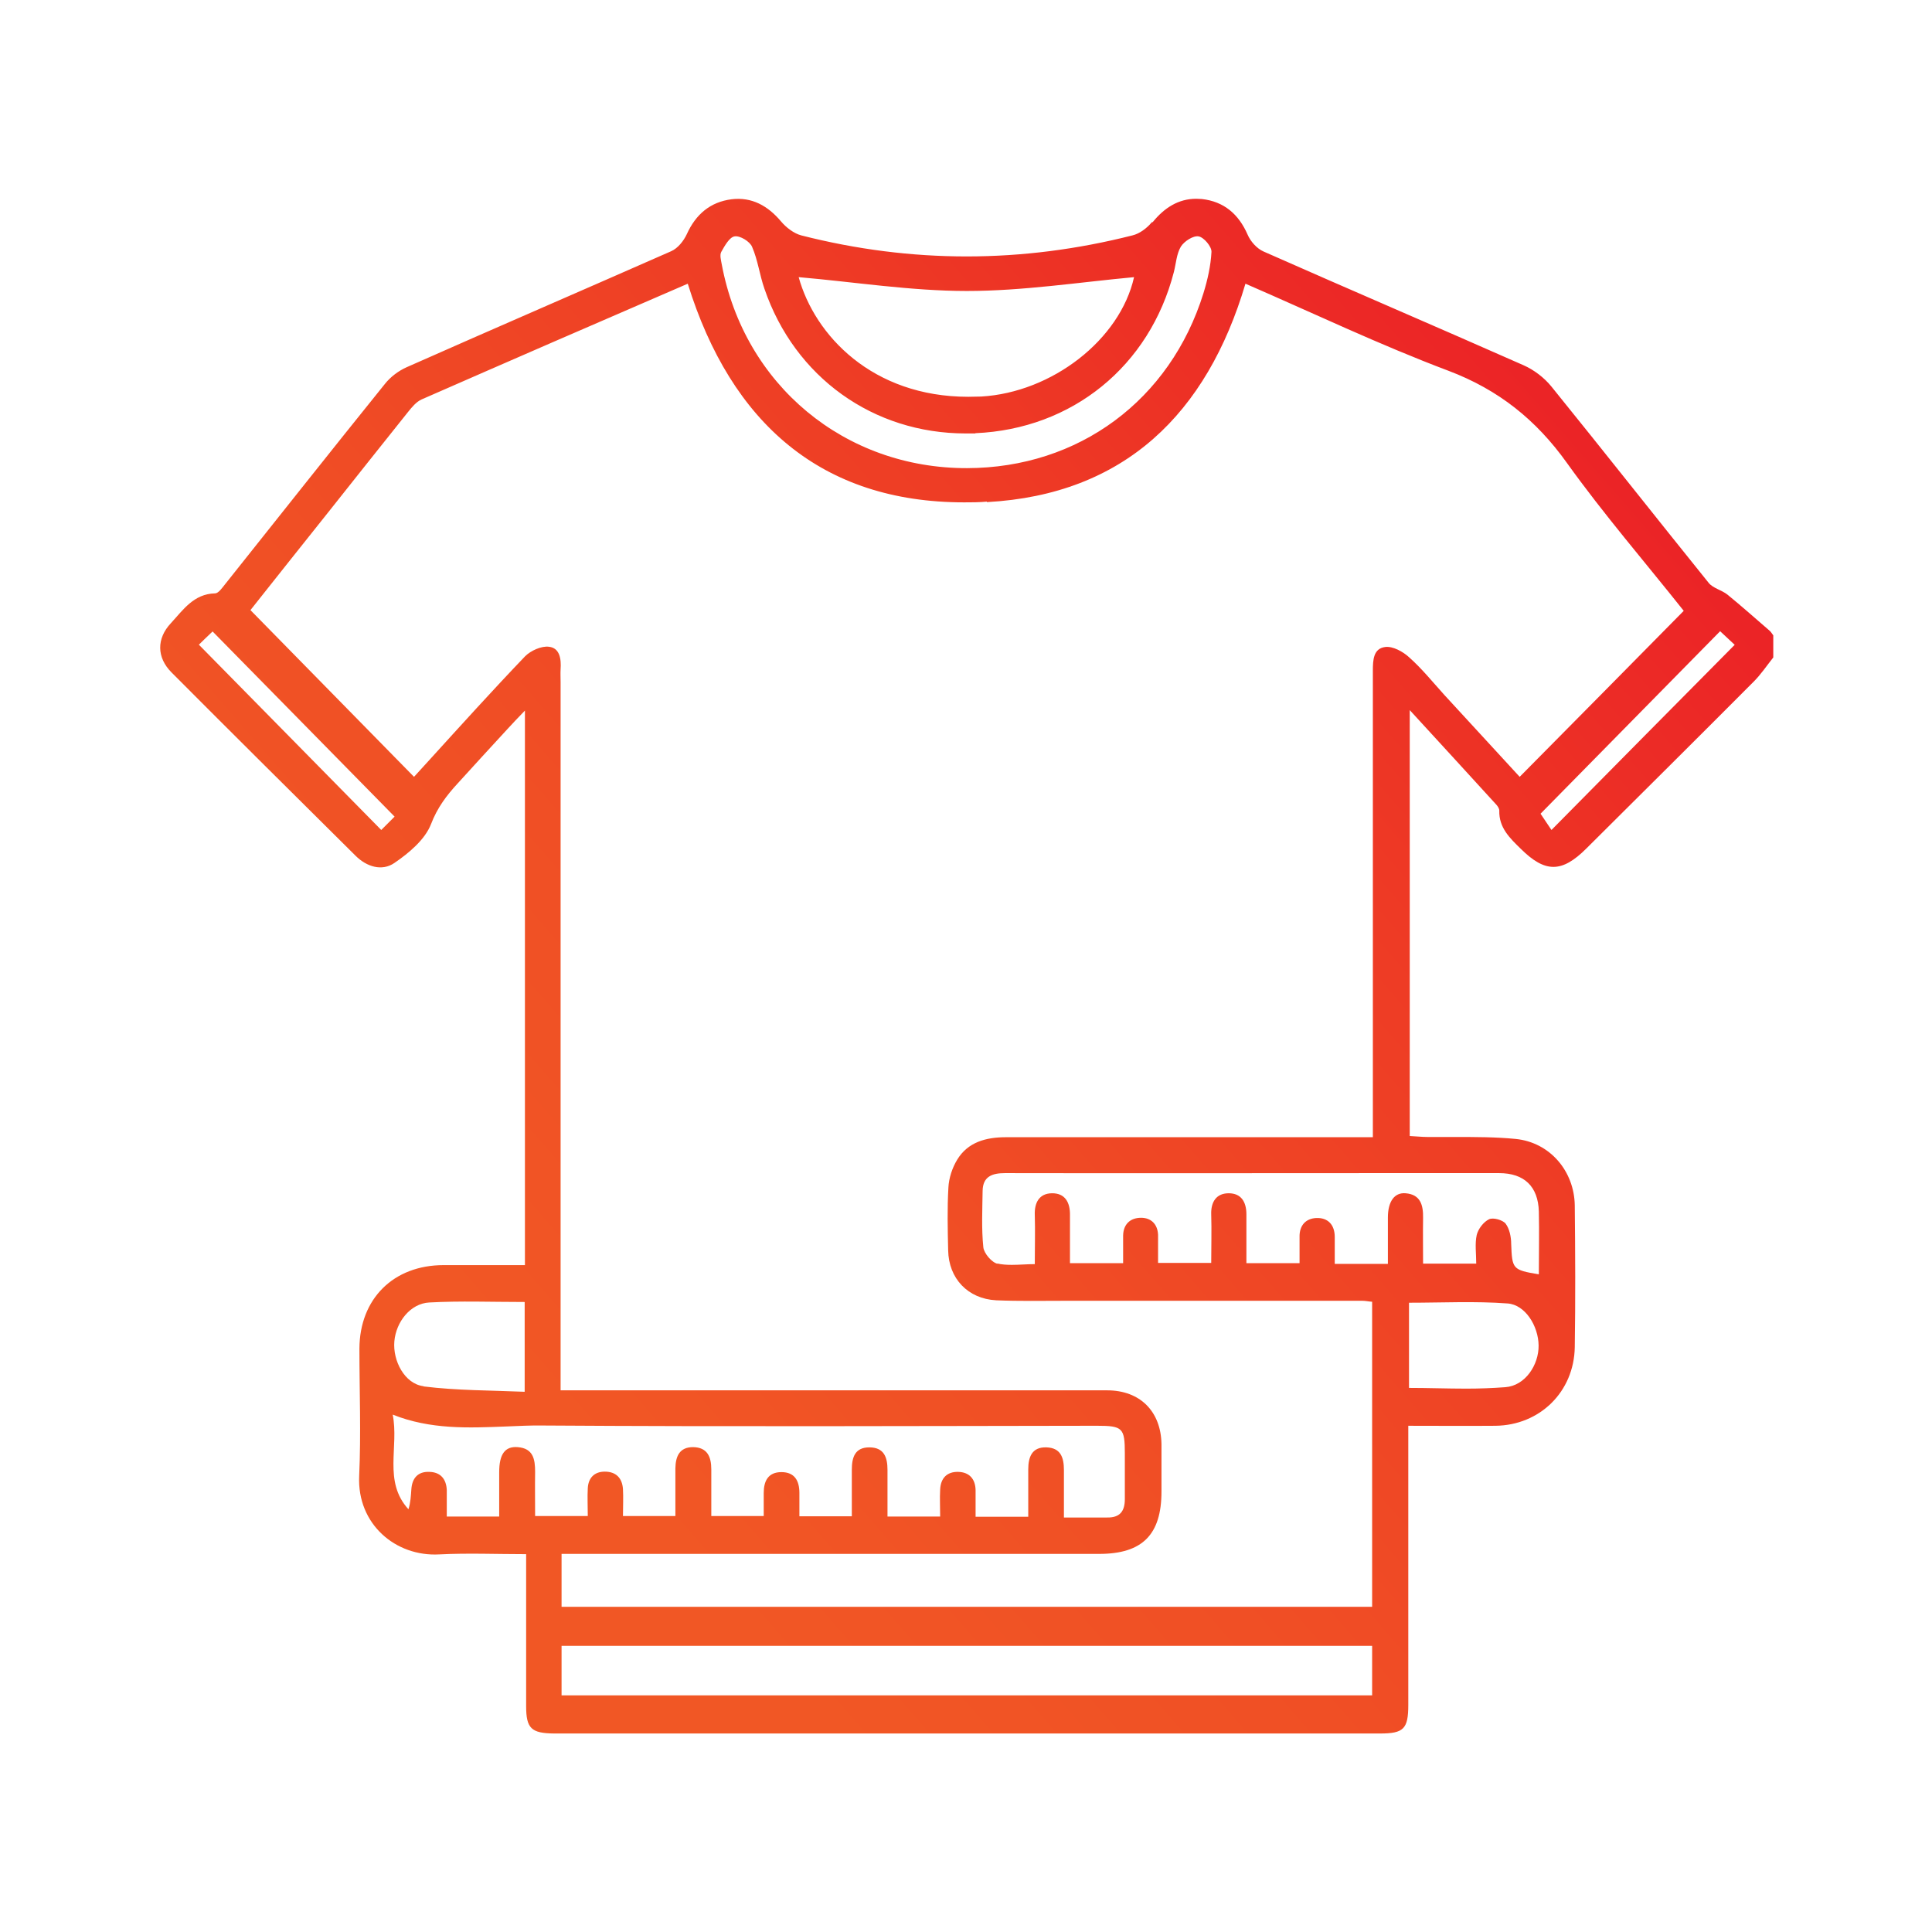 <?xml version="1.0" encoding="UTF-8"?>
<svg id="Layer_1" data-name="Layer 1" xmlns="http://www.w3.org/2000/svg" xmlns:xlink="http://www.w3.org/1999/xlink" viewBox="0 0 79.61 79.61">
  <defs>
    <style>
      .cls-1 {
        fill: none;
      }

      .cls-2 {
        clip-path: url(#clippath);
      }

      .cls-3 {
        fill: url(#Naamloos_verloop_47);
      }
    </style>
    <clipPath id="clippath">
      <path class="cls-1" d="m23.14,67.82h33.4v2.04H23.14v-2.04Zm-6.96-9.53c1.56.62,3.12.55,4.66.49.52-.02,1.03-.05,1.55-.04,7.6.05,15.21.02,22.81.01,1.06,0,1.15.09,1.15,1.14,0,.63,0,1.25,0,1.88,0,.5-.2.77-.73.76-.56,0-1.12,0-1.78,0,0-.67,0-1.31,0-1.95,0-.52-.13-.92-.72-.94-.6-.02-.75.4-.75.91v1.95h-2.17c0-.38,0-.74,0-1.1-.01-.46-.26-.74-.72-.75-.46-.01-.72.26-.74.73-.02.36,0,.72,0,1.11h-2.17c0-.64,0-1.28,0-1.92,0-.52-.14-.92-.73-.93-.61-.01-.74.41-.74.92,0,.62,0,1.24,0,1.92h-2.16c0-.32,0-.64,0-.96,0-.51-.2-.86-.74-.86-.55,0-.73.37-.73.86,0,.3,0,.6,0,.95h-2.16c0-.64,0-1.28,0-1.92,0-.52-.16-.91-.75-.92-.57,0-.72.39-.73.87,0,.64,0,1.29,0,1.97h-2.16c0-.39.02-.75,0-1.11-.03-.46-.29-.72-.75-.72-.43,0-.68.26-.7.69-.02.36,0,.73,0,1.14h-2.17c0-.63-.01-1.23,0-1.82,0-.53-.08-.97-.72-1.02-.52-.04-.76.29-.76,1.03,0,.6,0,1.2,0,1.83h-2.16c0-.37,0-.73,0-1.09-.02-.46-.26-.74-.72-.75-.47-.02-.71.26-.74.72-.02.27-.03.54-.12.82-1.05-1.15-.38-2.57-.65-3.91m41.88-1.09v-3.51c1.37,0,2.72-.07,4.06.03.73.05,1.27.93,1.28,1.73.01.8-.55,1.66-1.37,1.72-.53.04-1.07.06-1.61.06-.78,0-1.57-.03-2.37-.03m-40.6-.07c-.78-.1-1.27-1.05-1.2-1.85.07-.8.66-1.56,1.44-1.6,1.28-.07,2.57-.02,3.93-.02v3.7c-1.4-.06-2.79-.05-4.16-.22m23.66-5.05c-.25-.05-.57-.43-.6-.68-.08-.77-.04-1.55-.03-2.33.01-.59.39-.73.92-.73,5.17.01,10.33,0,15.5,0,1.62,0,3.24,0,4.86,0,1.04,0,1.61.55,1.64,1.58.02.86,0,1.73,0,2.59-1.09-.18-1.1-.22-1.14-1.26,0-.28-.07-.62-.23-.83-.12-.15-.51-.26-.68-.18-.23.11-.45.4-.51.65-.08.36-.02.76-.02,1.18h-2.19c0-.64-.01-1.26,0-1.88.01-.54-.11-.97-.72-1.02-.46-.04-.73.34-.73,1,0,.62,0,1.24,0,1.91h-2.19c0-.39,0-.74,0-1.11,0-.5-.28-.8-.76-.78-.43.02-.7.3-.69.78,0,.34,0,.69,0,1.08h-2.19c0-.68,0-1.35,0-2.01,0-.52-.22-.87-.73-.87-.51,0-.74.36-.72.88.02.64,0,1.3,0,1.99h-2.19c0-.39,0-.78,0-1.16-.02-.44-.29-.7-.7-.7-.44,0-.73.26-.74.73,0,.36,0,.73,0,1.14h-2.19c0-.65,0-1.31,0-1.97.01-.53-.2-.92-.75-.91-.52.01-.72.39-.7.9.02.65,0,1.29,0,2.02-.32,0-.63.03-.94.03-.21,0-.42-.01-.62-.06M8.19,26.57c.15-.15.36-.35.57-.55,2.5,2.55,4.98,5.06,7.5,7.63-.1.1-.32.32-.55.55-2.52-2.56-4.99-5.07-7.51-7.63m55.28,6.96c2.41-2.45,4.89-4.97,7.4-7.52.24.22.44.41.6.56-2.52,2.54-5,5.05-7.55,7.63-.16-.24-.34-.51-.45-.67m-22.81-12.84c5.66-.31,9.06-3.64,10.65-9,2.79,1.21,5.53,2.52,8.37,3.59,2.06.78,3.61,2.02,4.88,3.8,1.52,2.12,3.23,4.1,4.81,6.09-2.26,2.29-4.49,4.55-6.76,6.84-1.04-1.13-2.07-2.25-3.1-3.37-.48-.53-.93-1.09-1.46-1.56-.25-.23-.67-.46-.98-.42-.49.06-.51.54-.51.98,0,6.12,0,12.23,0,18.35v.87h-.79c-4.78,0-9.55,0-14.33,0-.82,0-1.57.2-2.01.93-.2.33-.34.75-.36,1.14-.05.86-.03,1.73-.01,2.59.02,1.16.81,2,1.98,2.06.95.04,1.9.02,2.85.02,4.08,0,8.16,0,12.24,0,.13,0,.25.03.4.04v12.57H23.14v-2.18h22.15c1.78,0,2.57-.79,2.57-2.57,0-.65,0-1.3,0-1.95-.02-1.35-.88-2.22-2.24-2.22-7.22,0-14.44,0-21.66,0h-.86v-29.19c0-.17-.01-.35,0-.52.03-.42-.03-.88-.48-.93-.31-.04-.75.16-.98.39-1.35,1.41-2.65,2.85-3.96,4.29-.2.22-.4.44-.62.68-2.25-2.29-4.47-4.56-6.74-6.87,1.02-1.29,2.12-2.67,3.22-4.05,1.09-1.37,2.17-2.74,3.27-4.11.16-.2.34-.42.56-.52,3.65-1.6,7.31-3.19,10.97-4.77,1.79,5.76,5.52,9.01,11.39,9.01.3,0,.61,0,.93-.03m-7.75-9.25c2.31.2,4.62.57,6.93.57s4.62-.36,6.89-.57c-.58,2.58-3.38,4.75-6.3,4.92-.18,0-.36.01-.53.01-3.96,0-6.33-2.54-6.99-4.93m7.28,6.43c3.99-.17,7.18-2.76,8.18-6.64.09-.35.11-.75.29-1.05.14-.22.51-.46.73-.42.22.04.54.42.53.64-.03.57-.16,1.15-.33,1.7-1.37,4.41-5.14,7.2-9.74,7.21-5.04.01-9.18-3.42-10.11-8.4-.03-.17-.09-.38-.02-.51.14-.25.34-.61.55-.64.22-.04.63.21.72.43.24.55.31,1.16.51,1.73,1.25,3.65,4.49,5.96,8.29,5.96.13,0,.27,0,.4,0m7.27-8.7c-.2.24-.5.47-.8.54-4.54,1.15-9.09,1.16-13.64,0-.31-.08-.63-.33-.84-.58-.54-.64-1.2-1.01-2.03-.91-.88.11-1.48.62-1.85,1.44-.13.28-.37.58-.64.7-3.63,1.6-7.27,3.17-10.9,4.78-.34.15-.67.4-.9.69-2.21,2.74-4.39,5.5-6.59,8.26-.12.15-.27.37-.41.37-.88.02-1.32.69-1.82,1.23-.59.63-.59,1.41.03,2.03,2.52,2.53,5.05,5.04,7.58,7.55.46.46,1.09.65,1.6.3.6-.41,1.26-.96,1.51-1.6.26-.68.64-1.18,1.1-1.68.68-.75,1.37-1.5,2.06-2.25.21-.23.42-.45.71-.75v22.85c-1.15,0-2.25,0-3.35,0-2.07,0-3.46,1.39-3.47,3.44,0,1.75.07,3.5-.01,5.25-.09,1.98,1.5,3.33,3.3,3.23,1.17-.06,2.36-.01,3.58-.01,0,2.16,0,4.21,0,6.26,0,.92.21,1.12,1.15,1.13h34.04c.97,0,1.16-.19,1.16-1.18,0-3.57,0-7.13,0-10.7v-.8c1.26,0,2.42.01,3.59,0,1.83-.02,3.24-1.4,3.27-3.24.03-1.94.02-3.89,0-5.84-.02-1.41-1.02-2.6-2.44-2.74-.82-.08-1.65-.08-2.48-.08-.38,0-.76,0-1.14,0-.25,0-.5-.03-.74-.04v-17.55c1.26,1.37,2.42,2.64,3.58,3.91.05.06.11.15.11.23-.02.71.44,1.14.89,1.58,1,.99,1.69.99,2.7-.02,2.3-2.29,4.6-4.57,6.89-6.87.3-.3.54-.66.81-1v-.91c-.05-.06-.09-.14-.15-.19-.58-.5-1.15-1.01-1.74-1.49-.24-.19-.59-.26-.77-.48-2.17-2.69-4.31-5.41-6.48-8.09-.3-.37-.72-.69-1.15-.88-3.57-1.58-7.15-3.11-10.72-4.69-.27-.12-.53-.41-.65-.69-.37-.85-.98-1.37-1.89-1.47-.08,0-.16-.01-.23-.01-.73,0-1.31.37-1.79.96"/>
    </clipPath>
    <linearGradient id="Naamloos_verloop_47" data-name="Naamloos verloop 47" x1="-635.38" y1="485.97" x2="-633.42" y2="485.97" gradientTransform="translate(25761.8 19747.39) scale(40.55 -40.55)" gradientUnits="userSpaceOnUse">
      <stop offset="0" stop-color="#f15725"/>
      <stop offset=".22" stop-color="#f15725"/>
      <stop offset=".42" stop-color="#f04f25"/>
      <stop offset=".7" stop-color="#ee3c25"/>
      <stop offset="1" stop-color="#eb2026"/>
    </linearGradient>
  </defs>
  <g class="cls-2">
    <rect class="cls-3" x="-6.17" y="-5.97" width="91.79" height="91.46" transform="translate(-16.34 35.76) rotate(-40.94)"/>
  </g>
</svg>